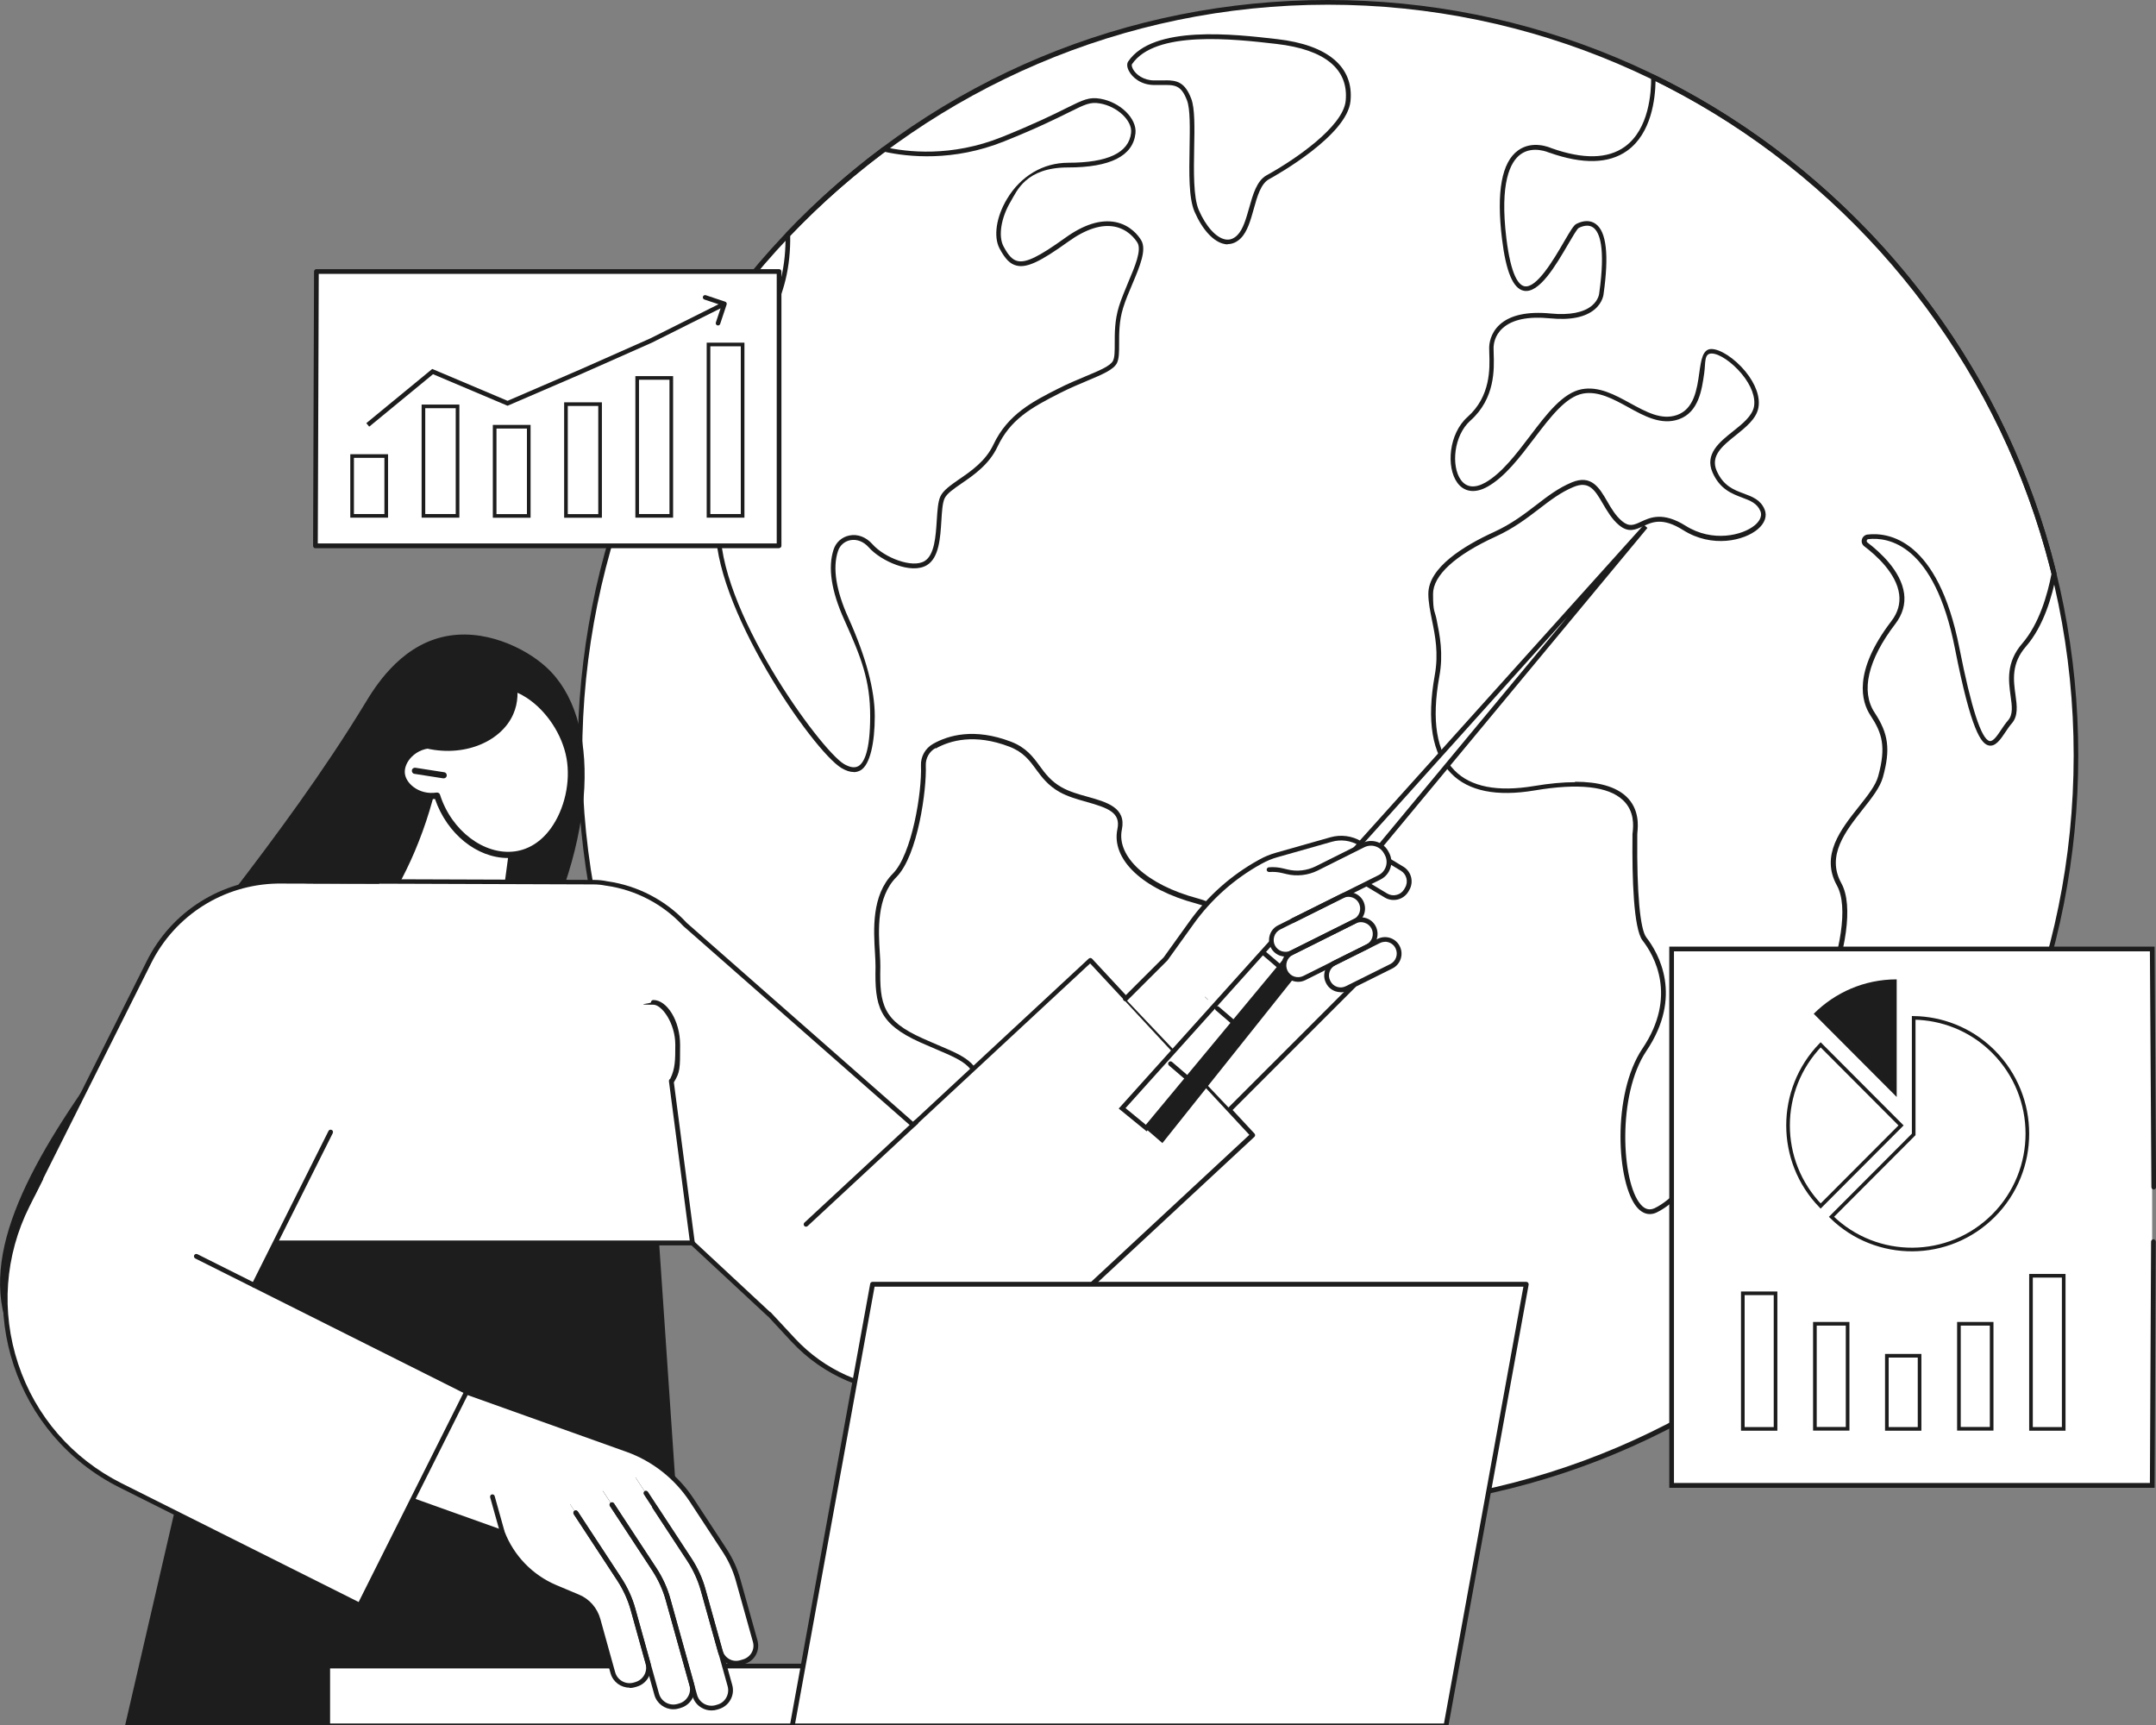 <svg width="475" height="380" viewBox="0 0 475 380" fill="none" xmlns="http://www.w3.org/2000/svg">
<rect x="0" y="0" width="475" height="380" fill="#808080" stroke="none"/>
<g clip-path="url(#clip0_678_117)">
<path d="M292.566 332.318C383.589 332.318 457.377 258.042 457.377 166.418C457.377 74.794 383.589 0.518 292.566 0.518C201.543 0.518 127.754 74.794 127.754 166.418C127.754 258.042 201.543 332.318 292.566 332.318Z" fill="white"/>
<path d="M270.491 53.824C270.255 53.824 270.02 53.824 269.784 53.753C267.381 53.306 264.931 50.644 263.188 46.663C261.869 43.648 261.986 38.042 262.081 32.601C262.151 28.196 262.245 24.026 261.515 22.118C260.196 18.632 258.782 18.679 255.743 18.727C255.296 18.727 254.825 18.727 254.33 18.727C251.385 18.727 249.477 17.078 248.723 15.641C248.276 14.816 248.228 14.039 248.558 13.544C254.024 5.465 271.834 7.514 281.398 8.621C292.541 9.893 298.289 14.746 297.535 22.283C296.781 29.821 281.351 38.513 279.584 39.479C277.77 40.468 276.969 43.318 276.215 46.051C275.532 48.5 274.825 51.021 273.365 52.481C272.517 53.329 271.527 53.777 270.491 53.777V53.824ZM256.804 17.69C259.324 17.69 261.068 18.114 262.457 21.765C263.258 23.861 263.188 28.125 263.094 32.624C262.999 37.688 262.905 43.46 264.107 46.263C265.685 49.89 267.923 52.364 269.949 52.74C270.915 52.929 271.81 52.599 272.611 51.798C273.883 50.526 274.543 48.123 275.202 45.815C276.027 42.871 276.875 39.809 279.066 38.607C285.262 35.192 295.91 27.913 296.475 22.213C297.158 15.24 291.905 10.906 281.257 9.681C271.904 8.598 254.495 6.595 249.383 14.157C249.312 14.274 249.312 14.628 249.595 15.193C250.254 16.442 251.974 17.714 254.283 17.714C256.592 17.714 255.249 17.714 255.673 17.714C256.05 17.714 256.427 17.714 256.78 17.714L256.804 17.69Z" fill="#1D1D1D"/>
<path d="M236.616 315.688C234.967 315.688 232.964 314.652 231.622 313.309C228.512 310.176 222.764 296.773 220.149 288.93C218.099 282.735 217.016 263.419 216.309 250.629C216.097 246.789 215.908 243.468 215.744 241.56C215.202 234.941 212.775 233.928 206.32 231.172C205.284 230.724 204.106 230.23 202.834 229.664C193.552 225.519 192.704 221.585 192.892 212.964C192.892 212.186 192.845 211.173 192.775 209.972C192.468 204.884 191.974 197.229 196.709 192.447C200.926 188.207 203.14 174.451 202.904 168.68C202.81 166.677 203.847 164.84 205.59 163.851C208.982 161.943 214.683 160.318 222.717 163.38C226.062 164.652 227.593 166.725 229.054 168.727C230.279 170.399 231.527 172.095 233.907 173.438C235.579 174.38 237.629 174.969 239.608 175.511C243.825 176.688 248.159 177.913 247.17 182.719C245.921 188.702 252.753 194.944 263.802 197.888C270.257 199.608 275.11 204.366 275.604 209.477C275.934 212.869 274.215 215.743 270.916 217.345C262.789 221.279 262.93 224.129 263.849 228.863C264.202 230.654 264.862 232.515 265.475 234.305C266.652 237.65 267.642 240.547 266.393 242.054C264.579 244.245 258.69 246.271 256.122 246.93C253.719 247.543 250.821 250.699 250.162 256.235C249.479 262.053 240.998 277.034 236.051 283.371C231.598 289.047 233.459 293.9 237.181 303.557C237.488 304.358 237.794 305.183 238.124 306.031C240.008 310.954 240.008 314.063 238.194 315.241C237.723 315.547 237.181 315.665 236.592 315.665L236.616 315.688ZM206.108 164.793C204.718 165.57 203.894 167.054 203.965 168.68C204.177 173.838 202.245 188.419 197.486 193.224C193.081 197.653 193.528 205.049 193.835 209.949C193.905 211.15 193.976 212.186 193.952 213.011C193.764 221.326 194.541 224.836 203.281 228.746C204.53 229.311 205.708 229.806 206.744 230.253C213.223 233.009 216.191 234.258 216.78 241.513C216.945 243.444 217.11 246.601 217.346 250.629C218.052 263.348 219.136 282.593 221.138 288.647C223.706 296.397 229.36 309.611 232.352 312.626C233.836 314.134 236.38 315.241 237.653 314.44C238.948 313.592 238.783 310.695 237.181 306.478C236.852 305.63 236.545 304.806 236.239 304.005C232.517 294.277 230.444 288.93 235.25 282.805C240.15 276.563 248.489 261.864 249.149 256.211C249.856 250.181 253.036 246.742 255.886 246.035C258.525 245.376 264.085 243.374 265.616 241.513C266.488 240.453 265.522 237.697 264.509 234.776C263.873 232.939 263.213 231.054 262.836 229.193C261.729 223.634 262.129 220.572 270.469 216.544C273.414 215.131 274.874 212.705 274.591 209.713C274.238 205.897 270.61 200.927 263.566 199.042C251.764 195.91 244.791 189.314 246.181 182.648C246.958 178.973 244.084 177.984 239.372 176.641C237.323 176.076 235.202 175.464 233.436 174.474C230.891 173.037 229.549 171.224 228.253 169.481C226.816 167.502 225.449 165.665 222.387 164.487C214.754 161.566 209.336 163.097 206.155 164.887L206.108 164.793Z" fill="#1D1D1D"/>
<path d="M363.451 267.447C362.461 267.447 361.519 266.952 360.671 265.987C356.171 260.781 355.04 241.112 361.872 230.96C369.599 219.465 364.464 210.49 361.872 207.169C359.893 204.601 359.564 193.342 359.658 184.367V183.873C359.658 183.755 359.658 183.59 359.705 183.355C359.846 181.965 360.176 178.691 357.538 176.241C354.31 173.226 347.761 172.496 338.126 174.121C329.739 175.534 323.567 174.286 319.751 170.423C315.51 166.136 314.285 158.833 316.099 148.752C316.971 143.923 316.193 140.036 315.486 136.621C315.086 134.595 314.686 132.687 314.686 130.803C314.686 125.032 322.483 120.25 329.056 117.235C332.99 115.445 335.77 113.301 338.479 111.228C340.976 109.297 343.356 107.483 346.3 106.258C350.611 104.468 352.378 107.483 354.075 110.404C354.993 112.006 355.959 113.631 357.373 114.809C358.951 116.128 359.988 115.657 361.542 114.926C363.568 113.984 366.372 112.689 371.366 115.821C377.279 119.543 383.946 117.941 386.608 115.704C387.315 115.115 388.399 113.913 387.833 112.571C387.126 110.875 385.619 110.286 383.852 109.626C381.543 108.755 378.928 107.766 377.303 104.091C375.512 100.016 378.858 97.354 381.826 94.999C383.875 93.373 385.996 91.677 386.42 89.628C386.82 87.579 385.854 84.941 383.758 82.397C381.637 79.829 378.787 77.874 377.091 77.874C375.394 77.874 375.795 79.876 375.465 82.208C374.947 85.836 374.264 90.806 369.882 92.36C366.018 93.727 362.273 91.677 358.668 89.675C355.441 87.908 352.096 86.071 348.727 86.707C344.934 87.437 341.565 91.889 337.961 96.624C334.828 100.746 331.6 105.01 327.784 107.177C325.028 108.755 322.554 108.425 321.046 106.305C318.596 102.89 319.162 95.54 323.331 91.842C328.443 87.296 328.231 81.124 328.114 77.827C328.114 77.379 328.09 77.002 328.09 76.672C328.09 75.754 328.326 73.422 330.399 71.514C332.731 69.394 336.524 68.57 341.659 69.064C345.782 69.465 348.915 68.852 350.729 67.321C352.213 66.073 352.331 64.659 352.331 64.589C353.768 54.46 352.402 51.139 351.012 50.126C349.999 49.395 348.703 49.772 347.808 50.22C347.455 50.432 346.418 52.199 345.499 53.777C342.79 58.417 339.092 64.754 335.699 64.047C333.343 63.552 331.789 59.831 330.917 52.646C329.645 42.282 330.846 35.71 334.474 33.119C337.655 30.834 341.424 32.483 341.824 32.648C348.798 35.121 354.216 35.003 357.938 32.341C363.333 28.478 363.804 20.328 363.78 16.983C363.78 16.795 363.875 16.63 364.016 16.536C364.157 16.442 364.369 16.418 364.511 16.512C386.066 27.018 405.502 42.47 420.697 61.197C436.056 80.135 447.246 102.607 453.065 126.233C453.065 126.304 453.065 126.374 453.065 126.445C452.17 131.227 450.285 137.893 446.351 142.415C443.077 146.184 443.595 149.859 444.043 153.086C444.372 155.465 444.679 157.726 443.194 159.399C442.747 159.893 442.299 160.577 441.852 161.236C440.768 162.861 439.661 164.51 438.2 164.228C436.504 163.898 434.29 161.095 430.709 142.887C426.162 119.685 415.844 118.295 411.627 118.766C411.368 118.789 411.297 119.001 411.273 119.072C411.273 119.143 411.226 119.355 411.415 119.496C414.147 121.569 418.812 125.762 419.495 130.708C419.825 133.088 419.165 135.349 417.563 137.445C411.509 145.36 409.907 152.309 413.017 156.996C416.079 161.637 416.527 165.099 414.831 171.224C414.218 173.461 412.357 175.817 410.378 178.314C406.609 183.095 402.321 188.49 405.667 194.543C411.226 204.602 398.01 235.624 389.011 242.596C384.818 245.847 381.025 250.487 377.35 255.01C373.109 260.216 369.081 265.115 365.029 267.07C364.511 267.329 363.992 267.447 363.498 267.447H363.451ZM347.007 172.213C352.19 172.213 355.959 173.296 358.268 175.44C361.26 178.243 360.883 182.012 360.741 183.425C360.741 183.614 360.718 183.755 360.718 183.826V184.344C360.6 196.64 361.33 204.719 362.72 206.509C365.429 210.019 370.848 219.465 362.72 231.525C356.242 241.159 357.231 260.428 361.448 265.304C362.391 266.411 363.403 266.67 364.534 266.152C368.398 264.314 372.332 259.485 376.502 254.374C380.224 249.828 384.064 245.117 388.328 241.795C396.903 235.153 409.931 204.531 404.701 195.062C401.026 188.419 405.549 182.719 409.53 177.701C411.438 175.299 413.252 173.014 413.794 170.988C415.584 164.487 414.666 161.495 412.098 157.609C410.143 154.664 408.14 148.022 416.692 136.833C418.129 134.972 418.694 132.97 418.411 130.873C417.799 126.304 413.346 122.323 410.732 120.344C410.26 119.991 410.048 119.402 410.213 118.813C410.378 118.248 410.849 117.824 411.462 117.753C415.961 117.235 426.939 118.648 431.675 142.698C434.29 155.96 436.528 162.861 438.341 163.238C439.142 163.403 440.085 161.966 440.933 160.694C441.38 160.011 441.875 159.305 442.37 158.739C443.548 157.42 443.289 155.583 442.959 153.251C442.511 149.977 441.946 145.902 445.527 141.756C449.249 137.445 451.086 131.038 451.982 126.398C440.25 78.934 408.494 39.408 364.746 17.855C364.676 21.741 363.851 29.373 358.48 33.213C354.451 36.087 348.703 36.228 341.377 33.637C341.377 33.637 341.353 33.637 341.33 33.637C341.306 33.637 337.772 31.988 335.016 33.99C332.755 35.616 330.375 40.185 331.883 52.552C332.896 60.773 334.592 62.798 335.864 63.058C338.526 63.599 342.319 57.145 344.557 53.282C345.994 50.809 346.724 49.608 347.29 49.325C348.915 48.5 350.423 48.5 351.554 49.325C353.933 51.021 354.499 56.203 353.297 64.73C353.297 64.754 353.179 66.567 351.365 68.122C349.292 69.889 345.971 70.572 341.495 70.124C336.665 69.653 333.155 70.383 331.035 72.315C329.244 73.94 329.056 75.919 329.056 76.696C329.056 77.473 329.056 77.379 329.079 77.803C329.197 81.289 329.433 87.767 323.967 92.643C320.245 95.941 319.68 102.701 321.847 105.716C323.072 107.412 324.933 107.601 327.242 106.305C330.87 104.232 334.027 100.063 337.089 96.035C340.788 91.159 344.298 86.542 348.468 85.741C352.213 85.035 355.724 86.943 359.116 88.803C362.697 90.759 366.066 92.62 369.481 91.418C373.251 90.099 373.887 85.671 374.382 82.114C374.782 79.311 375.112 76.885 377.044 76.885C378.975 76.885 382.132 78.91 384.511 81.784C386.82 84.587 387.857 87.531 387.386 89.887C386.914 92.29 384.629 94.103 382.438 95.87C379.517 98.202 376.761 100.393 378.221 103.738C379.682 107.035 381.967 107.907 384.205 108.731C386.113 109.438 387.904 110.121 388.775 112.241C389.364 113.678 388.823 115.256 387.268 116.575C384.299 119.096 377.208 120.815 370.801 116.764C366.278 113.914 363.992 114.997 361.966 115.939C360.317 116.693 358.786 117.423 356.689 115.68C355.135 114.385 354.098 112.594 353.156 110.993C351.412 108.001 350.14 105.834 346.677 107.271C343.85 108.449 341.542 110.215 339.092 112.1C336.477 114.102 333.508 116.387 329.48 118.224C320.622 122.276 315.722 126.751 315.722 130.85C315.722 134.948 316.099 134.477 316.5 136.456C317.206 139.966 318.031 143.97 317.112 148.987C315.345 158.716 316.476 165.688 320.481 169.74C324.038 173.344 329.928 174.498 337.961 173.155C341.33 172.59 344.345 172.307 347.007 172.307V172.213Z" fill="#1D1D1D"/>
<path d="M188.086 170.069C187.285 170.069 186.389 169.787 185.4 169.198C179.133 165.476 156.73 133.135 157.719 115.256C157.79 113.843 157.861 112.477 157.931 111.158C158.732 95.799 159.203 86.519 168.792 69.7C171.783 64.471 173.197 58.394 173.056 51.657C173.056 51.516 173.103 51.398 173.197 51.28C179.699 44.449 186.861 38.112 194.446 32.483C194.564 32.389 194.729 32.365 194.87 32.389C199.747 33.496 209.594 34.673 220.76 30.174C227.946 27.277 232.163 25.204 234.942 23.814C238.688 21.953 239.96 21.341 242.387 21.741C246.816 22.495 250.514 26.123 250.161 29.373C249.619 34.367 244.601 36.888 235.296 36.888C225.99 36.888 224.035 42.093 222.692 44.355C220.548 47.935 219.889 52.01 221.09 54.271C222.174 56.321 223.069 57.239 224.176 57.498C226.061 57.946 228.888 56.556 234.66 52.411C238.782 49.443 242.505 48.288 245.756 48.924C249.054 49.584 250.82 51.916 251.409 52.905C252.682 54.978 251.127 58.653 249.478 62.563C248.747 64.306 247.97 66.096 247.452 67.792C246.533 70.737 246.556 73.516 246.556 75.73C246.556 77.544 246.556 78.981 246.085 79.97C245.355 81.431 242.905 82.467 239.536 83.88C237.722 84.634 235.673 85.506 233.529 86.589C227.027 89.864 222.574 92.455 219.747 98.438C217.91 102.324 214.565 104.633 211.879 106.47C210.112 107.695 208.581 108.731 208.086 109.838C207.639 110.851 207.521 112.712 207.403 114.667C207.168 118.507 206.885 122.865 204.223 124.49C200.76 126.61 194.046 123.571 191.407 120.58C190.253 119.284 188.769 118.719 187.308 119.001C186.036 119.261 185.023 120.156 184.623 121.404C183.397 125.079 184.175 130.049 186.931 136.15C190.771 144.677 192.726 151.955 192.726 157.774C192.726 163.592 191.69 168.491 189.593 169.693C189.122 169.952 188.627 170.093 188.086 170.093V170.069ZM174.092 51.845C174.21 58.7 172.726 64.871 169.687 70.218C160.216 86.825 159.769 95.493 158.968 111.228C158.897 112.547 158.827 113.914 158.756 115.327C157.743 133.676 180.735 165.217 185.942 168.303C187.237 169.057 188.298 169.221 189.099 168.774C190.3 168.091 191.713 165.641 191.713 157.75C191.713 149.859 189.782 144.936 186.012 136.55C183.138 130.214 182.361 124.985 183.657 121.051C184.175 119.449 185.494 118.295 187.12 117.965C188.957 117.588 190.795 118.295 192.208 119.873C194.847 122.865 201.019 125.244 203.704 123.595C205.895 122.252 206.155 118.177 206.39 114.573C206.531 112.406 206.649 110.545 207.168 109.391C207.78 108.025 209.429 106.894 211.314 105.575C213.905 103.808 217.133 101.594 218.852 97.967C222.033 91.206 227.663 88.38 233.105 85.624C235.272 84.516 237.345 83.668 239.183 82.891C242.245 81.619 244.648 80.606 245.214 79.476C245.591 78.698 245.591 77.379 245.591 75.707C245.591 73.422 245.567 70.572 246.533 67.462C247.075 65.743 247.852 63.906 248.582 62.139C250.067 58.653 251.574 55.049 250.585 53.447C250.043 52.575 248.488 50.526 245.614 49.937C242.669 49.348 239.206 50.456 235.319 53.259C229.194 57.663 226.226 59.053 223.988 58.511C222.551 58.182 221.467 57.075 220.219 54.743C218.829 52.128 219.488 47.747 221.868 43.813C224.907 38.748 229.83 35.851 235.366 35.851C244.059 35.851 248.724 33.637 249.195 29.256C249.501 26.57 246.132 23.414 242.292 22.778C240.196 22.425 239.089 22.966 235.484 24.757C232.681 26.146 228.464 28.243 221.232 31.14C209.971 35.663 200.029 34.556 194.941 33.449C187.544 38.984 180.547 45.156 174.163 51.845H174.092Z" fill="#1D1D1D"/>
<path d="M449.579 196.31C447.081 195.745 447.647 201.869 444.325 203C441.003 204.107 439.614 205.779 440.462 211.904C441.286 218.028 439.92 226.108 436.598 229.17C433.276 232.232 428.565 234.47 428.306 241.984C428.023 249.498 421.12 256.753 416.974 259.25C412.828 261.747 406.467 265.657 406.467 272.064C406.467 278.471 406.35 281.463 407.316 285.514C429.272 264.079 445.315 236.543 452.759 205.614C452.099 201.492 451.039 196.64 449.626 196.31H449.579Z" fill="white"/>
<path d="M292.566 332.837C248.419 332.837 206.886 315.524 175.671 284.101C144.457 252.678 127.26 210.867 127.26 166.418C127.26 121.969 144.457 80.182 175.671 48.736C206.886 17.313 248.395 0 292.566 0C336.738 0 378.247 17.313 409.461 48.736C440.675 80.159 457.873 121.969 457.873 166.418C457.873 210.867 440.675 252.654 409.461 284.101C378.247 315.524 336.714 332.837 292.566 332.837ZM292.566 1.036C201.986 1.036 128.273 75.236 128.273 166.418C128.273 257.601 201.962 331.8 292.566 331.8C383.17 331.8 456.86 257.601 456.86 166.418C456.86 75.236 383.147 1.036 292.566 1.036Z" fill="#1D1D1D"/>
<path d="M474.151 209.195H368.328V327.254H474.151V209.195Z" fill="white"/>
<path d="M474.693 327.749H367.764V208.535H474.693L475.023 261.511C475.023 261.794 474.788 262.029 474.505 262.029C474.222 262.029 473.987 261.794 473.987 261.511L473.657 209.572H368.8V326.689H473.657L473.916 273.524C473.916 273.242 474.152 273.006 474.434 273.006C474.717 273.006 474.953 273.242 474.953 273.524L474.693 327.725V327.749Z" fill="#1D1D1D"/>
<path d="M454.668 281.038V314.77H447.459V281.038H454.668Z" fill="white" stroke="#1D1D1D" stroke-width="0.8"/>
<path d="M438.791 291.615V314.747H431.582V291.615H438.791Z" fill="white" stroke="#1D1D1D" stroke-width="0.8"/>
<path d="M422.912 298.658V314.77H415.703V298.658H422.912Z" fill="white" stroke="#1D1D1D" stroke-width="0.8"/>
<path d="M407.059 291.615V314.747H399.85V291.615H407.059Z" fill="white" stroke="#1D1D1D" stroke-width="0.8"/>
<path d="M391.18 284.901V314.77H383.971V284.901H391.18Z" fill="white" stroke="#1D1D1D" stroke-width="0.8"/>
<path d="M418.828 247.919L401.116 265.675C391.541 255.778 391.54 240.06 401.116 230.163L418.828 247.919Z" fill="white" stroke="#1D1D1D" stroke-width="0.8"/>
<path d="M399.59 223.328L417.871 241.654V215.743C410.733 215.743 404.278 218.64 399.59 223.328Z" fill="#1D1D1D"/>
<path d="M421.616 224.227C427.797 224.323 433.947 226.65 438.744 231.23L439.214 231.69C449.141 241.662 449.142 257.804 439.215 267.777C429.359 277.655 413.45 277.747 403.503 268.056L421.5 250.016L421.616 249.899V224.227Z" fill="white" stroke="#1D1D1D" stroke-width="0.8"/>
<path d="M116.541 212.635C115.528 214.92 114.515 217.181 113.502 219.466C109.097 275.103 78.731 312.98 46.597 315.689C31.45 316.961 11.614 310.79 3.533 296.397C-15.03 263.326 44.1 214.637 80.38 155.018C82.453 151.603 87.8 142.652 97.412 140.343C106.505 138.153 115.764 142.793 120.287 146.915C132.631 158.081 131.712 184.863 116.541 212.658V212.635Z" fill="#1D1D1D"/>
<path d="M82.053 203.024C84.856 198.973 88.013 193.743 90.746 187.336C93.855 180.034 95.528 173.368 96.447 168.068C102.242 172.12 108.014 176.148 113.809 180.199C112.725 188.279 111.642 196.358 110.558 204.437C105.587 208.725 100.64 213.035 95.669 217.322C91.146 212.564 86.599 207.782 82.076 203.024H82.053Z" fill="white"/>
<path d="M95.669 218.005C95.481 218.005 95.316 217.935 95.174 217.793L81.581 203.495C81.369 203.26 81.322 202.906 81.511 202.647C84.903 197.771 87.801 192.542 90.133 187.077C92.748 180.953 94.656 174.522 95.81 167.974C95.858 167.738 95.999 167.55 96.211 167.456C96.423 167.361 96.658 167.385 96.871 167.526L114.233 179.657C114.445 179.799 114.539 180.058 114.515 180.293L111.241 204.532C111.241 204.697 111.147 204.838 111.005 204.956L96.117 217.84C95.999 217.958 95.834 218.005 95.669 218.005ZM82.924 202.953L95.693 216.38L109.898 204.084L113.078 180.505L96.918 169.222C95.74 175.535 93.855 181.707 91.358 187.595C89.073 192.966 86.222 198.125 82.924 202.953Z" fill="#1D1D1D"/>
<path d="M95.881 164.205C97.365 157.586 101.535 152.38 106.812 151.132C115.316 149.13 123.891 158.128 125.469 166.914C127.024 175.441 122.525 187.007 113.549 188.231C106.741 189.174 99.037 183.968 96.281 175.276C92.158 175.959 88.79 173.132 88.531 170.376C88.271 167.456 91.428 163.899 95.857 164.205H95.881Z" fill="white"/>
<path d="M111.9 189.009C105.116 189.009 98.496 183.732 95.834 176.006C93.832 176.195 91.829 175.629 90.274 174.428C88.884 173.344 88.013 171.884 87.871 170.424C87.73 168.869 88.437 167.149 89.732 165.83C91.193 164.346 93.219 163.498 95.363 163.498C97.035 156.785 101.417 151.697 106.671 150.472C109.992 149.695 113.479 150.425 116.801 152.616C121.489 155.678 125.14 161.237 126.153 166.796C127.166 172.355 125.705 178.833 122.454 183.308C120.146 186.512 117.083 188.443 113.644 188.915C113.055 188.985 112.466 189.032 111.9 189.032V189.009ZM96.305 174.593C96.588 174.593 96.871 174.781 96.941 175.064C99.462 183.002 106.694 188.467 113.455 187.548C116.518 187.124 119.251 185.381 121.347 182.484C124.386 178.291 125.753 172.214 124.81 167.008C123.868 161.802 120.428 156.597 116.047 153.723C113.055 151.768 109.898 151.085 106.953 151.768C102.053 152.922 97.978 157.845 96.517 164.323C96.447 164.653 96.14 164.888 95.81 164.841C93.855 164.7 91.994 165.406 90.675 166.749C89.638 167.809 89.096 169.128 89.191 170.282C89.285 171.389 89.968 172.496 91.075 173.344C92.489 174.428 94.326 174.876 96.164 174.593C96.211 174.593 96.234 174.593 96.281 174.593H96.305Z" fill="#1D1D1D"/>
<path d="M97.741 171.46C97.717 171.46 97.67 171.46 97.647 171.46L91.31 170.471C90.933 170.424 90.697 170.07 90.744 169.693C90.791 169.316 91.145 169.081 91.522 169.128L97.859 170.117C98.236 170.164 98.471 170.518 98.424 170.895C98.377 171.224 98.094 171.46 97.764 171.46H97.741Z" fill="#1D1D1D"/>
<path d="M112.206 145.455C112.795 146.609 115.387 152.121 113.078 157.327C110.322 163.64 101.393 167.338 92.111 164.37C92.818 160.059 93.525 155.749 94.208 151.438L112.183 145.455H112.206Z" fill="#1D1D1D"/>
<path d="M28.059 380.184H151.903L143.94 263.114L55.951 259.58L28.059 380.184Z" fill="#1D1D1D"/>
<path d="M151.903 380.702H28.058C27.893 380.702 27.752 380.631 27.658 380.514C27.563 380.396 27.516 380.231 27.563 380.066L55.456 259.463C55.503 259.227 55.715 259.039 55.998 259.062L143.987 262.572C144.246 262.572 144.458 262.784 144.482 263.067L152.444 380.137C152.444 380.278 152.397 380.419 152.303 380.537C152.209 380.631 152.067 380.702 151.926 380.702H151.903ZM28.718 379.666H151.337L143.445 263.608L56.351 260.122L28.718 379.666Z" fill="#1D1D1D"/>
<path d="M276.029 250.041L225.426 297.033C210.915 310.507 188.228 309.683 174.73 295.149L169.453 289.472L169.405 289.519L152.561 273.855H43.182L61.062 194.144L130.817 194.379C131.807 194.379 132.749 194.474 133.691 194.662C140.076 195.557 146.224 198.572 150.96 203.684L201.185 247.826L240.244 211.551L276.029 250.064V250.041Z" fill="white"/>
<path d="M201.02 307.115C191.243 307.115 181.49 303.205 174.329 295.502L169.216 289.99C169.146 289.99 169.099 289.92 169.052 289.873L152.349 274.35H43.181C43.016 274.35 42.875 274.279 42.781 274.161C42.687 274.043 42.639 273.879 42.687 273.714L60.567 194.002C60.614 193.767 60.826 193.602 61.085 193.602L130.84 193.838C131.83 193.838 132.843 193.932 133.809 194.144C140.499 195.086 146.719 198.337 151.312 203.307L201.161 247.12L239.867 211.174C239.961 211.08 240.103 211.033 240.244 211.033C240.385 211.033 240.503 211.104 240.597 211.198L276.382 249.711C276.476 249.805 276.523 249.946 276.523 250.088C276.523 250.229 276.452 250.347 276.358 250.441L225.756 297.434C218.759 303.935 209.878 307.139 200.996 307.139L201.02 307.115ZM169.593 288.977C169.688 289.001 169.758 289.048 169.829 289.119L175.106 294.796C188.369 309.07 210.773 309.895 225.049 296.633L275.251 249.993L240.173 212.234L201.491 248.156C201.302 248.345 200.996 248.345 200.784 248.156L150.559 204.013C150.559 204.013 150.535 203.99 150.511 203.966C146.059 199.161 140.028 196.028 133.573 195.11C133.55 195.11 133.526 195.11 133.503 195.11C132.607 194.921 131.689 194.827 130.77 194.827L61.439 194.591L43.794 273.266H152.514C152.655 273.266 152.773 273.313 152.867 273.407L169.546 288.93L169.593 288.977Z" fill="#1D1D1D"/>
<path d="M177.58 270.227C177.439 270.227 177.297 270.18 177.203 270.063C177.015 269.851 177.015 269.521 177.227 269.332L201.491 246.813C201.703 246.625 202.033 246.625 202.222 246.837C202.41 247.049 202.41 247.379 202.198 247.567L177.933 270.086C177.839 270.18 177.698 270.227 177.58 270.227Z" fill="#1D1D1D"/>
<path d="M247.947 220.055L256.758 211.245L280.928 234.494L271.034 244.364L247.947 220.055Z" fill="white"/>
<path d="M306.537 212.847L296.736 217.723C295.229 218.476 293.391 217.864 292.637 216.356L292.59 216.262C291.836 214.755 292.449 212.917 293.957 212.164L303.757 207.288C305.288 206.51 307.173 207.146 307.926 208.677C308.704 210.209 308.068 212.093 306.537 212.847Z" fill="white"/>
<path d="M308.844 191.364L299.586 185.782C297.678 184.627 295.369 184.321 293.225 184.934L281.234 188.349C279.986 188.702 278.808 189.197 277.677 189.81L277.465 189.927C271.576 193.178 266.464 197.724 262.553 203.189L256.781 211.221L280.952 234.47L301 214.378L283.708 193.484L289.927 191.718C292.566 190.964 295.393 191.341 297.725 192.754L305.311 197.23C306.842 198.148 308.844 197.654 309.787 196.122L309.975 195.793C310.894 194.262 310.399 192.259 308.868 191.317L308.844 191.364Z" fill="white"/>
<path d="M256.098 251.807L297.419 199.986L291.459 196.994L247.217 244.152L256.098 251.807Z" fill="#1D1D1D"/>
<path d="M362.533 115.964L247.217 244.152L252.541 248.486L362.533 115.964Z" fill="white"/>
<path d="M252.612 249.216L246.463 244.199L246.84 243.798L362.156 115.61L362.957 116.293L252.612 249.24V249.216ZM247.971 244.105L252.447 247.779L345.336 135.868L247.971 244.105Z" fill="#1D1D1D"/>
<path d="M261.209 237.698C261.092 237.698 260.974 237.65 260.88 237.58L257.534 234.706C257.322 234.518 257.299 234.188 257.487 233.976C257.676 233.764 258.005 233.74 258.217 233.929L261.563 236.802C261.775 236.991 261.798 237.321 261.61 237.533C261.516 237.65 261.351 237.721 261.209 237.721V237.698Z" fill="#1D1D1D"/>
<path d="M271.528 225.543C271.41 225.543 271.292 225.496 271.198 225.425L267.853 222.551C267.641 222.363 267.617 222.033 267.806 221.821C267.994 221.609 268.324 221.586 268.536 221.774L271.881 224.648C272.093 224.836 272.117 225.166 271.928 225.378C271.834 225.496 271.669 225.567 271.528 225.567V225.543Z" fill="#1D1D1D"/>
<path d="M282.082 213.577C281.964 213.577 281.846 213.53 281.752 213.459L278.194 210.42C277.982 210.232 277.959 209.902 278.147 209.69C278.336 209.478 278.666 209.455 278.878 209.643L282.435 212.682C282.647 212.87 282.67 213.2 282.482 213.412C282.388 213.53 282.223 213.6 282.082 213.6V213.577Z" fill="#1D1D1D"/>
<path d="M301.259 208.512L287.383 215.438C285.852 216.215 283.967 215.579 283.213 214.048C282.436 212.517 283.072 210.632 284.603 209.879L298.479 202.953C300.01 202.176 301.895 202.812 302.649 204.343C303.426 205.874 302.79 207.759 301.259 208.512Z" fill="white"/>
<path d="M298.456 202.954L284.58 209.879C283.049 210.656 281.164 210.02 280.41 208.489C279.633 206.958 280.269 205.073 281.8 204.32L295.676 197.394C297.207 196.617 299.092 197.253 299.846 198.784C300.6 200.315 299.987 202.2 298.456 202.954Z" fill="white"/>
<path d="M271.011 244.882C270.869 244.882 270.751 244.835 270.634 244.717C270.422 244.505 270.422 244.175 270.634 243.987L297.89 216.733C298.102 216.521 298.432 216.521 298.621 216.733C298.809 216.945 298.833 217.275 298.621 217.464L271.364 244.717C271.27 244.811 271.128 244.882 270.987 244.882H271.011Z" fill="#1D1D1D"/>
<path d="M247.946 220.573C247.805 220.573 247.687 220.526 247.569 220.408C247.357 220.196 247.357 219.866 247.569 219.678L256.38 210.892L262.128 202.883C266.086 197.394 271.292 192.754 277.229 189.48L277.488 189.338C278.619 188.702 279.844 188.208 281.092 187.854L293.13 184.439C295.415 183.803 297.865 184.109 299.915 185.334L309.173 190.917C310.964 192 311.529 194.309 310.469 196.099L310.281 196.429C309.197 198.219 306.888 198.784 305.098 197.724L296.523 192.566C296.264 192.424 296.193 192.094 296.334 191.859C296.476 191.6 296.805 191.529 297.041 191.67L305.616 196.829C306.252 197.206 306.982 197.324 307.689 197.135C308.396 196.97 308.985 196.523 309.362 195.887L309.55 195.557C310.328 194.262 309.904 192.589 308.631 191.812L299.373 186.229C297.583 185.146 295.415 184.863 293.437 185.428L281.398 188.844C280.221 189.174 279.09 189.645 278.03 190.234L277.771 190.375C271.975 193.578 266.887 198.101 263.023 203.472L257.204 211.575L248.37 220.384C248.276 220.479 248.135 220.526 247.993 220.526L247.946 220.573Z" fill="#1D1D1D"/>
<path d="M300.363 186.159L290.092 191.294C288.066 192.306 285.733 192.566 283.519 192.024L282.624 191.812C280.409 191.27 278.077 191.529 276.051 192.542L272.541 194.285L278.383 205.992L303.92 193.249C305.805 192.306 306.559 190.045 305.616 188.161L305.452 187.855C304.509 185.97 302.248 185.216 300.363 186.159Z" fill="white"/>
<path d="M295.37 218.571C294.993 218.571 294.592 218.5 294.239 218.382C293.32 218.076 292.59 217.44 292.166 216.592L292.119 216.498C291.695 215.65 291.624 214.661 291.93 213.765C292.237 212.847 292.873 212.117 293.721 211.693L303.521 206.817C304.393 206.393 305.382 206.322 306.301 206.628C307.22 206.934 307.973 207.594 308.397 208.465C309.293 210.256 308.562 212.446 306.772 213.341L296.972 218.217C296.477 218.476 295.912 218.594 295.37 218.594V218.571ZM305.146 207.476C304.746 207.476 304.369 207.57 303.992 207.759L294.192 212.635C293.58 212.941 293.132 213.459 292.92 214.095C292.708 214.731 292.755 215.414 293.061 216.027L293.108 216.121C293.415 216.733 293.933 217.181 294.569 217.393C295.205 217.605 295.888 217.558 296.501 217.252L306.301 212.376C307.573 211.74 308.091 210.185 307.455 208.889C307.008 207.971 306.089 207.453 305.123 207.453L305.146 207.476Z" fill="#1D1D1D"/>
<path d="M285.993 216.286C285.616 216.286 285.215 216.215 284.839 216.097C283.92 215.791 283.166 215.132 282.742 214.26C281.847 212.47 282.577 210.279 284.367 209.384L298.243 202.459C299.115 202.035 300.104 201.964 301.023 202.27C301.942 202.577 302.696 203.236 303.12 204.108C303.544 204.979 303.614 205.969 303.308 206.887C303.002 207.806 302.342 208.56 301.47 208.984L287.595 215.909C287.077 216.168 286.535 216.286 285.969 216.286H285.993ZM299.845 203.142C299.445 203.142 299.044 203.236 298.691 203.425L284.815 210.35C283.543 210.986 283.025 212.54 283.661 213.836C283.967 214.448 284.509 214.92 285.168 215.132C285.828 215.344 286.535 215.296 287.147 214.99L301.023 208.065C301.635 207.759 302.107 207.217 302.319 206.557C302.531 205.898 302.483 205.191 302.177 204.579C301.871 203.966 301.329 203.495 300.67 203.283C300.41 203.189 300.128 203.142 299.845 203.142Z" fill="#1D1D1D"/>
<path d="M283.214 210.727C282.837 210.727 282.436 210.656 282.059 210.538C281.141 210.232 280.387 209.573 279.963 208.701C279.539 207.829 279.468 206.84 279.774 205.921C280.08 205.003 280.74 204.249 281.612 203.825L295.487 196.9C297.278 196.005 299.469 196.735 300.364 198.525C300.788 199.397 300.859 200.386 300.552 201.305C300.246 202.223 299.586 202.977 298.715 203.401L284.839 210.326C284.321 210.585 283.779 210.703 283.214 210.703V210.727ZM297.066 197.559C296.689 197.559 296.288 197.654 295.911 197.842L282.036 204.767C281.423 205.073 280.952 205.615 280.74 206.275C280.528 206.934 280.575 207.641 280.881 208.253C281.188 208.866 281.729 209.337 282.389 209.549C283.049 209.761 283.755 209.714 284.368 209.408L298.244 202.482C298.856 202.176 299.327 201.634 299.539 200.975C299.751 200.315 299.704 199.609 299.398 198.996C298.95 198.078 298.032 197.559 297.066 197.559Z" fill="#1D1D1D"/>
<path d="M284.767 203.33C284.579 203.33 284.391 203.213 284.296 203.048C284.179 202.789 284.273 202.482 284.532 202.341L303.685 192.801C305.31 192 305.946 190.022 305.145 188.42L304.98 188.114C304.58 187.336 303.92 186.747 303.096 186.465C302.271 186.182 301.376 186.253 300.598 186.63L290.327 191.765C288.183 192.825 285.71 193.107 283.401 192.542L282.506 192.33C281.564 192.094 280.598 192.024 279.632 192.094C279.349 192.094 279.09 191.906 279.066 191.623C279.066 191.341 279.255 191.082 279.538 191.058C280.621 190.964 281.705 191.058 282.741 191.317L283.637 191.529C285.733 192.047 287.924 191.788 289.856 190.846L300.127 185.711C301.164 185.193 302.342 185.122 303.425 185.475C304.509 185.852 305.404 186.606 305.923 187.643L306.087 187.949C307.148 190.069 306.276 192.683 304.156 193.743L285.003 203.283C284.932 203.33 284.838 203.33 284.767 203.33Z" fill="#1D1D1D"/>
<path d="M72.205 380.184H226.086V367.016H72.205V380.184Z" fill="white"/>
<path d="M226.087 380.702H72.206C71.923 380.702 71.688 380.466 71.688 380.184V367.016C71.688 366.734 71.923 366.498 72.206 366.498H226.087C226.369 366.498 226.605 366.734 226.605 367.016V380.184C226.605 380.466 226.369 380.702 226.087 380.702ZM72.724 379.666H225.545V367.535H72.724V379.666Z" fill="#1D1D1D"/>
<path d="M174.564 380.184H318.575L336.267 282.9H192.257L174.564 380.184Z" fill="white"/>
<path d="M318.575 380.702H174.542C174.377 380.702 174.236 380.631 174.141 380.514C174.047 380.396 174 380.231 174.024 380.09L191.716 282.806C191.763 282.547 191.975 282.382 192.234 282.382H336.268C336.432 282.382 336.574 282.453 336.668 282.571C336.762 282.688 336.809 282.853 336.786 282.995L319.094 380.278C319.047 380.537 318.835 380.702 318.575 380.702ZM175.178 379.666H318.128L335.631 283.442H192.682L175.178 379.666Z" fill="#1D1D1D"/>
<path d="M154.941 350.221L160.83 371.327C161.396 373.353 160.218 375.449 158.192 376.014L157.791 376.132C155.765 376.698 153.669 375.52 153.103 373.494L147.214 352.388C146.554 350.033 145.541 347.795 144.198 345.746L131.76 326.807L139.487 324.664L151.925 343.602C153.268 345.652 154.281 347.889 154.941 350.245V350.221Z" fill="white"/>
<path d="M147.214 352.388L152.421 371.091C152.986 373.117 151.808 375.214 149.782 375.779L149.382 375.897C147.356 376.462 145.259 375.284 144.694 373.258L139.487 354.556C138.828 352.2 137.815 349.962 136.472 347.913L124.033 328.974L131.76 326.831L144.199 345.769C145.542 347.819 146.555 350.057 147.214 352.412V352.388Z" fill="white"/>
<path d="M139.488 354.532L142.763 366.31C143.328 368.335 142.15 370.432 140.124 370.997L139.724 371.115C137.698 371.68 135.601 370.503 135.036 368.477L131.761 356.699C131.125 354.461 129.523 352.624 127.379 351.729L122.338 349.609C116.331 347.089 111.808 341.953 110.064 335.664L109.334 333.073L124.034 328.974L136.473 347.913C137.816 349.962 138.829 352.2 139.488 354.556V354.532Z" fill="white"/>
<path d="M138.263 319.293C144.058 321.366 149.029 325.276 152.421 330.435L159.63 341.435C160.973 343.484 161.986 345.722 162.646 348.078L166.391 361.481C166.933 363.436 165.802 365.462 163.823 366.003L163.187 366.168C161.232 366.71 159.206 365.579 158.664 363.601L154.919 350.198C154.259 347.842 153.246 345.604 151.903 343.555L140.006 325.441L110.7 337.501L42.547 313.169L79.038 298.141L138.239 319.293H138.263Z" fill="white"/>
<path d="M156.732 376.792C156.001 376.792 155.271 376.603 154.611 376.226C153.598 375.661 152.892 374.742 152.562 373.635L146.672 352.53C146.036 350.221 145.023 348.031 143.728 346.028L134.375 331.777C134.21 331.542 134.281 331.212 134.516 331.047C134.752 330.882 135.082 330.953 135.247 331.189L144.599 345.44C145.966 347.536 147.026 349.821 147.685 352.247L153.575 373.353C153.81 374.201 154.352 374.884 155.13 375.331C155.883 375.755 156.779 375.873 157.627 375.638L158.027 375.52C158.875 375.284 159.582 374.742 160.006 373.965C160.43 373.211 160.548 372.316 160.312 371.468L154.423 350.363C153.787 348.054 152.774 345.864 151.478 343.861L141.866 329.21C141.702 328.974 141.772 328.645 142.008 328.48C142.243 328.315 142.573 328.386 142.738 328.621L152.35 343.273C153.716 345.369 154.776 347.654 155.436 350.08L161.325 371.186C161.632 372.293 161.49 373.47 160.925 374.46C160.359 375.473 159.441 376.179 158.334 376.509L157.933 376.627C157.556 376.745 157.156 376.792 156.755 376.792H156.732Z" fill="#1D1D1D"/>
<path d="M148.345 376.533C146.46 376.533 144.717 375.284 144.175 373.376L138.969 354.673C138.332 352.365 137.32 350.174 136.024 348.172L126.412 333.521C126.247 333.285 126.318 332.955 126.553 332.79C126.789 332.626 127.119 332.696 127.284 332.932L136.895 347.583C138.262 349.68 139.322 351.964 139.982 354.391L145.188 373.094C145.683 374.837 147.473 375.85 149.216 375.379L149.617 375.261C150.465 375.025 151.148 374.483 151.596 373.706C152.043 372.929 152.137 372.057 151.902 371.209L146.696 352.506C146.06 350.198 145.047 348.007 143.751 346.005L134.398 331.754C134.233 331.518 134.304 331.189 134.54 331.024C134.775 330.859 135.105 330.93 135.27 331.165L144.622 345.416C145.989 347.513 147.049 349.797 147.709 352.224L152.915 370.927C153.551 373.211 152.208 375.614 149.923 376.25L149.523 376.368C149.146 376.486 148.745 376.533 148.368 376.533H148.345Z" fill="#1D1D1D"/>
<path d="M138.687 371.774C136.802 371.774 135.059 370.526 134.517 368.618L131.242 356.84C130.653 354.744 129.169 353.048 127.167 352.2L122.125 350.08C116.731 347.819 112.443 343.414 110.276 337.973L41.086 313.24L79.014 297.622L79.203 297.693L138.428 318.846C144.294 320.942 149.429 324.97 152.845 330.176L160.054 341.176C161.42 343.273 162.48 345.557 163.14 347.984L166.886 361.387C167.192 362.47 167.051 363.601 166.509 364.59C165.967 365.579 165.048 366.263 163.964 366.569L163.328 366.757C162.245 367.063 161.114 366.922 160.125 366.38C159.135 365.839 158.452 364.92 158.146 363.836L154.4 350.433C153.764 348.125 152.751 345.934 151.455 343.932L143.752 332.202C143.587 331.966 143.657 331.636 143.893 331.471C144.129 331.306 144.458 331.377 144.623 331.613L152.327 343.343C153.693 345.44 154.753 347.724 155.413 350.151L159.159 363.554C159.394 364.355 159.913 365.038 160.643 365.462C161.373 365.886 162.221 365.98 163.046 365.744L163.682 365.556C164.483 365.32 165.166 364.802 165.59 364.072C166.014 363.342 166.108 362.494 165.873 361.669L162.127 348.266C161.491 345.958 160.478 343.767 159.159 341.765L151.95 330.765C148.652 325.747 143.705 321.861 138.051 319.835L79.038 298.753L43.984 313.192L111.077 337.172L111.171 337.407C113.197 342.684 117.32 346.947 122.526 349.161L127.567 351.281C129.876 352.247 131.572 354.202 132.255 356.605L135.53 368.382C136.025 370.126 137.815 371.138 139.558 370.667L139.959 370.55C141.702 370.055 142.715 368.265 142.244 366.522L138.969 354.744C138.333 352.436 137.32 350.245 136.025 348.243L126.413 333.591C126.248 333.356 126.319 333.026 126.554 332.861C126.79 332.696 127.12 332.767 127.285 333.002L136.896 347.654C138.263 349.75 139.323 352.035 139.982 354.461L143.257 366.239C143.893 368.524 142.55 370.926 140.265 371.562L139.865 371.68C139.488 371.798 139.087 371.845 138.71 371.845L138.687 371.774Z" fill="#1D1D1D"/>
<path d="M110.653 337.973C110.418 337.973 110.205 337.831 110.158 337.596L107.991 329.846C107.92 329.563 108.085 329.281 108.344 329.21C108.627 329.139 108.91 329.304 108.98 329.563L111.148 337.313C111.218 337.596 111.054 337.878 110.794 337.949C110.747 337.949 110.7 337.949 110.653 337.949V337.973Z" fill="#1D1D1D"/>
<path d="M54.13 286.655L7.114 263.113L32.746 211.933C40.721 196.01 60.12 189.575 76.024 197.538L94.182 206.629L54.098 286.665L54.13 286.655Z" fill="white"/>
<path d="M9 259.58L6.031 265.493C-5.347 288.177 3.84 315.807 26.527 327.184L79.226 353.59L102.784 306.597L8.976 259.604L9 259.58Z" fill="white"/>
<path d="M7.162 263.632C7.091 263.632 6.997 263.632 6.926 263.585C6.667 263.467 6.573 263.137 6.691 262.878L32.345 211.692C37.811 200.763 48.812 193.838 61.063 193.602L83.372 193.649C83.655 193.649 83.89 193.885 83.89 194.167C83.89 194.45 83.655 194.686 83.372 194.686L61.086 194.638C49.26 194.874 38.612 201.587 33.311 212.164L7.657 263.349C7.562 263.538 7.374 263.632 7.185 263.632H7.162Z" fill="#1D1D1D"/>
<path d="M55.951 283.63C55.88 283.63 55.786 283.63 55.715 283.583C55.456 283.466 55.362 283.136 55.48 282.877L72.371 249.145C72.489 248.886 72.819 248.792 73.078 248.91C73.337 249.028 73.431 249.357 73.313 249.617L56.422 283.348C56.328 283.536 56.139 283.63 55.951 283.63Z" fill="#1D1D1D"/>
<path d="M79.225 354.108C79.155 354.108 79.061 354.108 78.99 354.061L26.291 327.655C3.369 316.184 -5.937 288.177 5.56 265.281L8.528 259.368C8.646 259.109 8.976 259.015 9.235 259.133C9.494 259.251 9.588 259.58 9.47 259.84L6.502 265.752C1.06 276.611 0.188 288.93 4.005 300.449C7.821 311.967 15.925 321.295 26.762 326.737L79.013 352.907L102.1 306.832L43.017 277.223C42.758 277.082 42.663 276.776 42.781 276.517C42.899 276.258 43.229 276.163 43.488 276.281L103.043 306.126C103.16 306.196 103.255 306.291 103.302 306.432C103.349 306.573 103.325 306.715 103.278 306.832L79.72 353.825C79.626 354.014 79.438 354.108 79.249 354.108H79.225Z" fill="#1D1D1D"/>
<path d="M152.561 274.373C152.302 274.373 152.066 274.185 152.043 273.926L147.378 238.192C147.354 237.957 147.472 237.745 147.661 237.65C148.777 235.406 148.777 233.438 148.777 230.14C148.777 225.406 145.825 221.327 143.939 221.327C139.227 221.327 143.42 221.091 143.42 220.808C143.42 220.526 143.656 220.29 143.939 220.29C146.925 220.29 149.837 224.84 149.837 230.164C149.837 235.487 149.837 236.158 148.462 238.428L153.079 273.784C153.126 274.067 152.914 274.326 152.631 274.373C152.631 274.373 152.584 274.373 152.561 274.373Z" fill="#1D1D1D"/>
<path d="M69.708 59.831H171.644V120.25H69.496L69.708 59.831Z" fill="white"/>
<path d="M95.314 81.853L95.509 81.393L95.231 81.275L94.997 81.467L95.314 81.853ZM111.826 88.839L111.631 89.3L111.828 89.383L112.024 89.298L111.826 88.839ZM128.02 81.853L128.218 82.313L128.222 82.311L128.02 81.853ZM143.419 75.027L143.622 75.484L143.633 75.479L143.643 75.474L143.419 75.027ZM160.087 67.088C160.175 66.826 160.033 66.543 159.771 66.456L155.502 65.032C155.24 64.945 154.957 65.087 154.87 65.349C154.782 65.611 154.924 65.894 155.186 65.981L158.981 67.246L157.716 71.041C157.628 71.303 157.77 71.586 158.032 71.673C158.294 71.761 158.577 71.619 158.664 71.357L160.087 67.088ZM81.343 93.989L95.632 82.24L94.997 81.467L80.708 93.216L81.343 93.989ZM95.12 82.314L111.631 89.3L112.021 88.379L95.509 81.393L95.12 82.314ZM112.024 89.298L128.218 82.313L127.822 81.394L111.628 88.38L112.024 89.298ZM128.222 82.311L143.622 75.484L143.217 74.57L127.817 81.396L128.222 82.311ZM143.643 75.474L159.837 67.377L159.389 66.483L143.196 74.58L143.643 75.474Z" fill="#1D1D1D"/>
<path d="M171.643 120.768H69.496C69.354 120.768 69.213 120.721 69.119 120.604C69.024 120.486 68.954 120.368 68.977 120.227L69.189 59.807C69.189 59.525 69.425 59.289 69.707 59.289H171.643C171.926 59.289 172.161 59.525 172.161 59.807V120.227C172.161 120.509 171.926 120.745 171.643 120.745V120.768ZM70.014 119.708H171.125V60.325H70.226L70.014 119.708Z" fill="#1D1D1D"/>
<path d="M85.092 100.46V113.636H77.576V100.46H85.092Z" fill="white" stroke="#1D1D1D" stroke-width="0.8"/>
<path d="M100.805 89.522V113.636H93.289V89.522H100.805Z" fill="white" stroke="#1D1D1D" stroke-width="0.8"/>
<path d="M116.494 94.003V113.654H108.979V94.003H116.494Z" fill="white" stroke="#1D1D1D" stroke-width="0.8"/>
<path d="M132.207 89.027V113.654H124.691V89.027H132.207Z" fill="white" stroke="#1D1D1D" stroke-width="0.8"/>
<path d="M147.896 83.255V113.636H140.381V83.255H147.896Z" fill="white" stroke="#1D1D1D" stroke-width="0.8"/>
<path d="M163.611 75.887V113.636H156.096V75.887H163.611Z" fill="white" stroke="#1D1D1D" stroke-width="0.8"/>
</g>
<defs>
<clipPath id="clip0_678_117">
<rect width="475" height="380" fill="white"/>
</clipPath>
</defs>
</svg>
